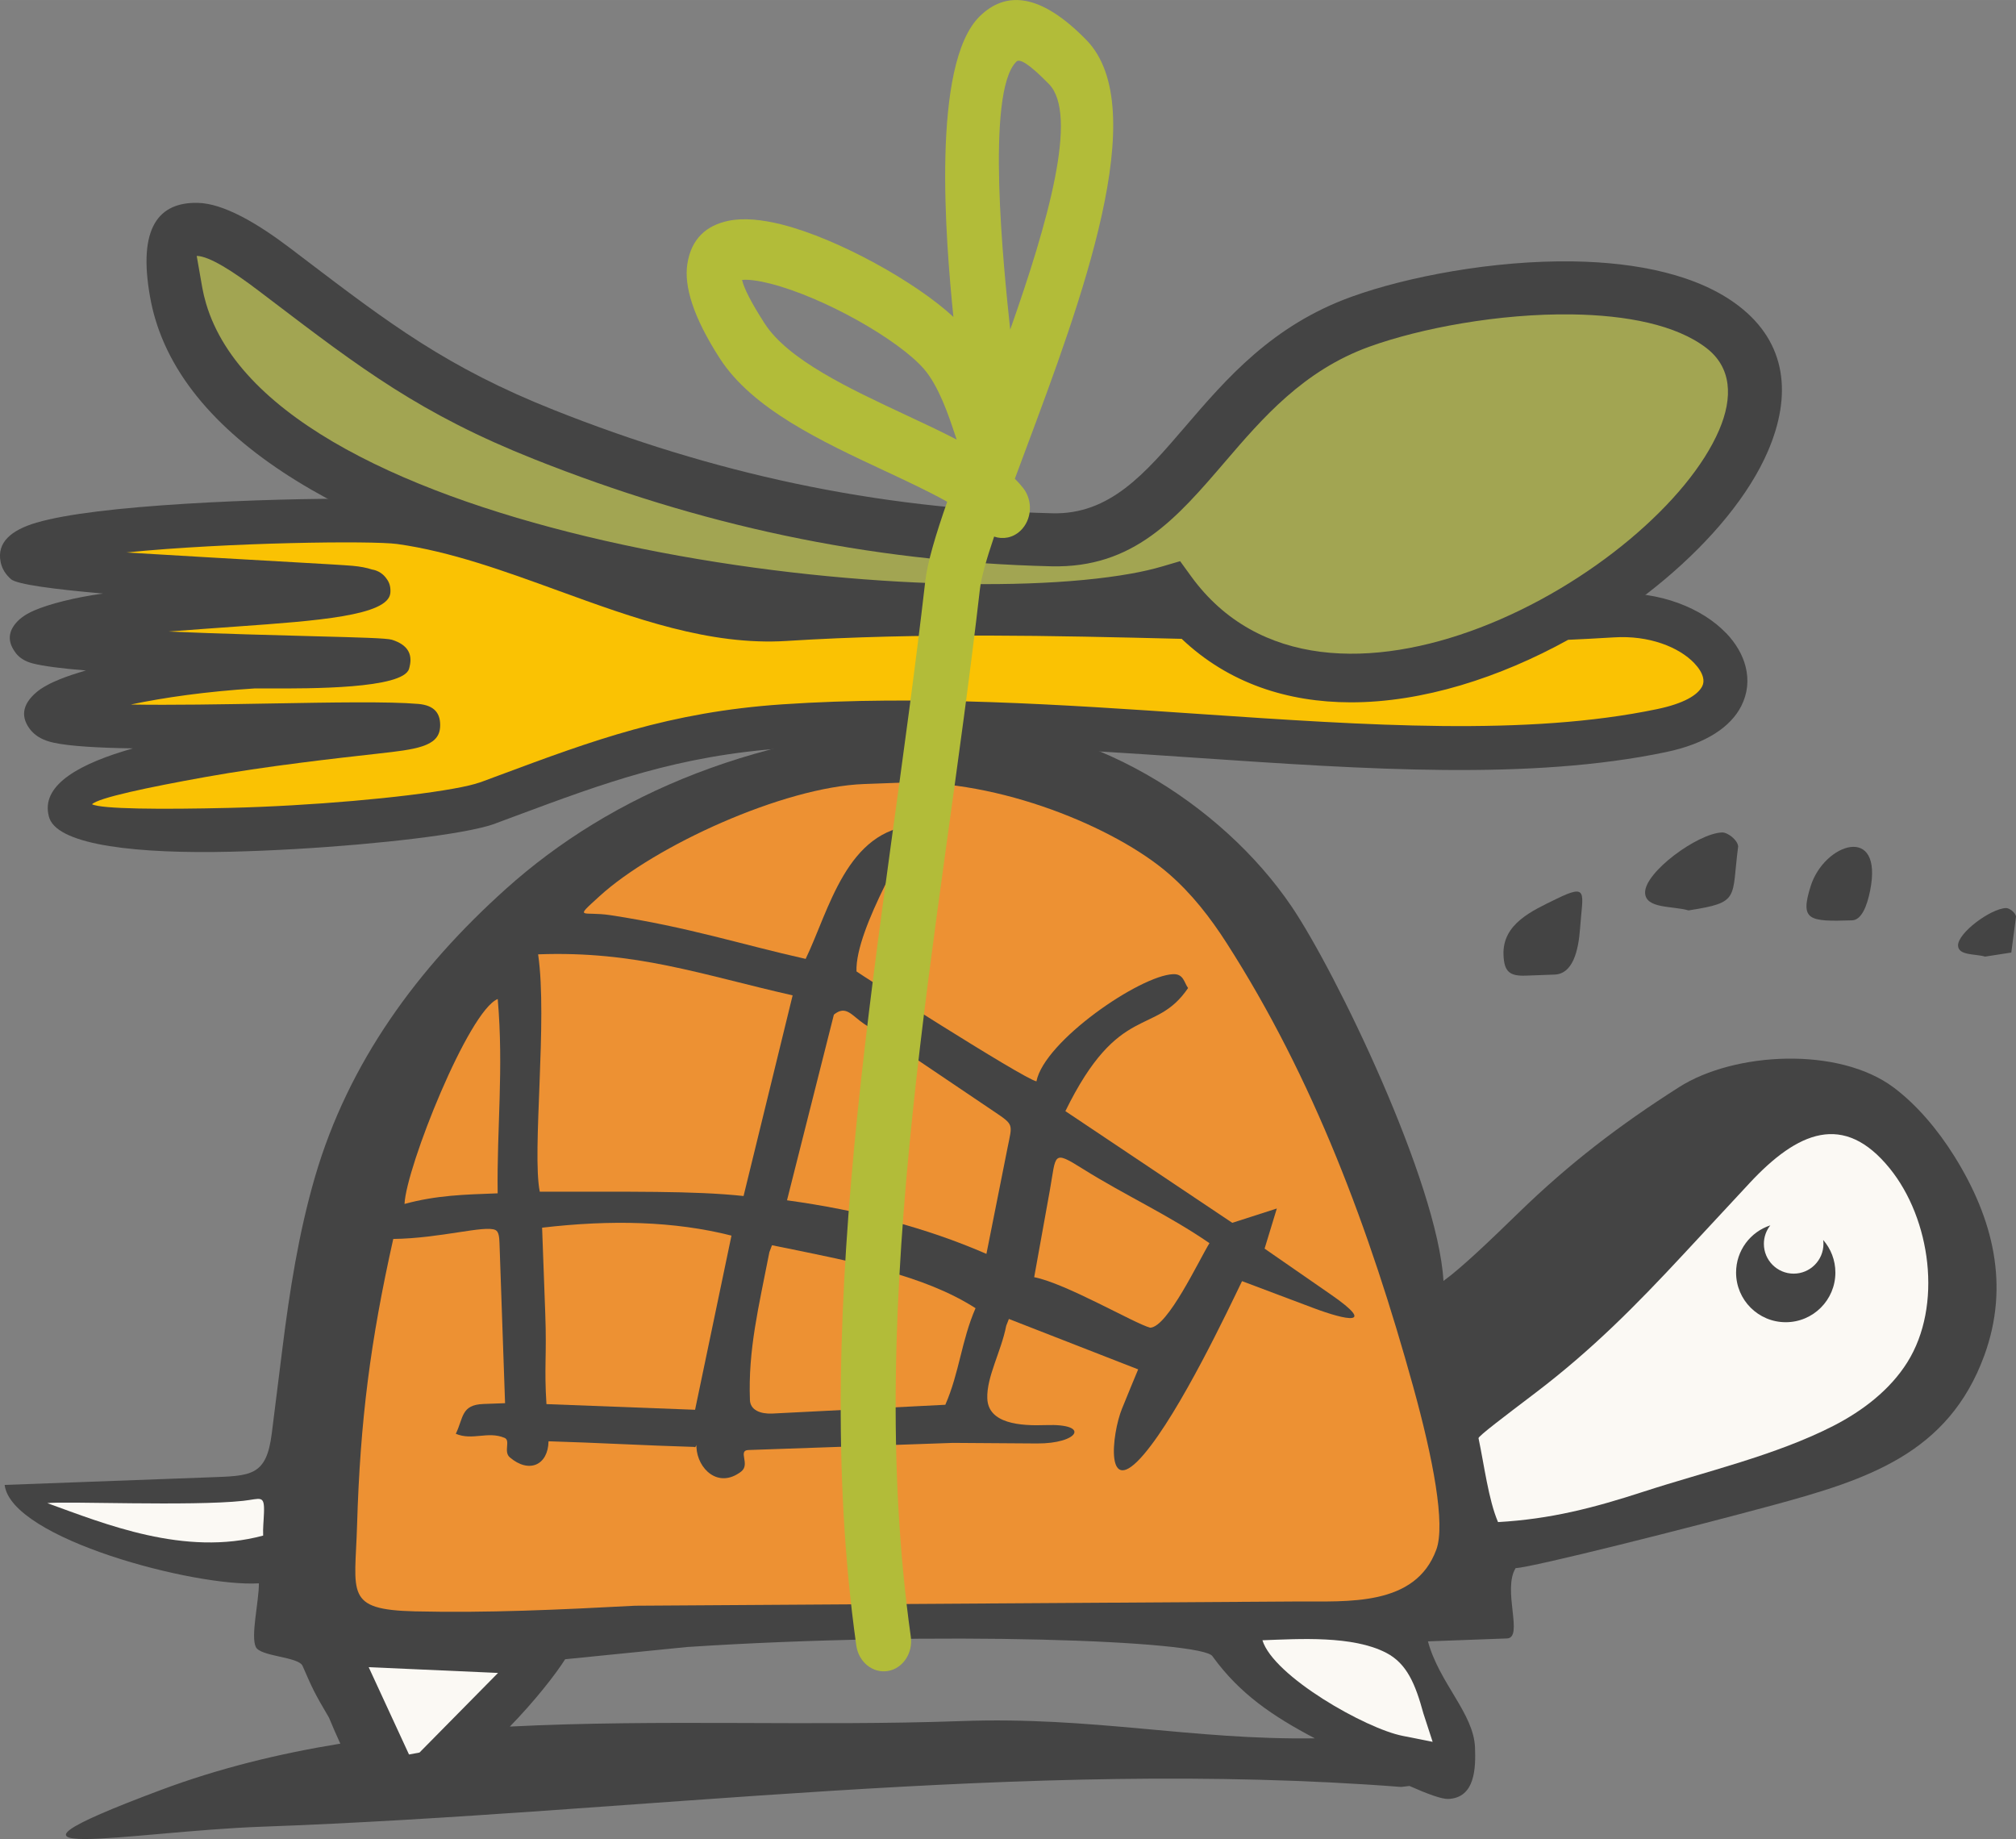 <?xml version="1.0" encoding="UTF-8"?>
<!DOCTYPE svg PUBLIC "-//W3C//DTD SVG 1.1//EN" "http://www.w3.org/Graphics/SVG/1.1/DTD/svg11.dtd">
<!-- Creator: CorelDRAW 2019 (64-Bit) -->
<svg xmlns="http://www.w3.org/2000/svg" xml:space="preserve" width="48.886mm" height="44.585mm" version="1.1" style="shape-rendering:geometricPrecision; text-rendering:geometricPrecision; image-rendering:optimizeQuality; fill-rule:evenodd; clip-rule:evenodd"
viewBox="0 0 1502.15 1369.97"
 xmlns:xlink="http://www.w3.org/1999/xlink"
 xmlns:xodm="http://www.corel.com/coreldraw/odm/2003">
 <rect x="0" y="0" width="1502.15" height="1369.97" fill="#808080" stroke="none"/>
 <defs>
  <style type="text/css">
   <![CDATA[
    .fil1 {fill:#444444}
    .fil3 {fill:#FBF9F4}
    .fil4 {fill:#ED9133}
    .fil0 {fill:#444444;fill-rule:nonzero}
    .fil6 {fill:#B2BC39;fill-rule:nonzero}
    .fil5 {fill:#A2A552;fill-rule:nonzero}
    .fil2 {fill:#FAC203;fill-rule:nonzero}
   ]]>
  </style>
 </defs>
 <g id="Livello_x0020_1">
  <path class="fil0" d="M1200.5 442.16c36.38,-2.29 68.2,11.23 85.6,29.43l0.03 0.03 0.03 -0.03c7.23,7.55 12.24,16.07 14.49,24.92 2.51,9.88 1.63,19.99 -3.27,29.57 -7.67,14.99 -25.42,27.78 -56.03,34.18 -101.32,21.18 -222.53,12.93 -350.42,4.22 -100.38,-6.84 -204.96,-13.95 -305.9,-7.12 -79.75,5.39 -134.85,25.91 -201.53,50.73l-14.34 5.33 -0.02 0.01 0.02 0.06c-5.56,2.06 -14.36,4.15 -25.54,6.15 -38.75,6.97 -109.64,13.35 -171.85,14.84 -67.84,1.63 -127.37,-4.51 -134.89,-24.79 -0.35,-0.94 -0.61,-1.89 -0.77,-2.84l-0.17 -0.85c-3.91,-21.78 23.51,-37.3 63.15,-48.5 -25.62,-0.4 -46.88,-1.58 -59.05,-4.22 -7.59,-1.64 -13.1,-4.67 -16.6,-8.78l-0.03 -0.03 -0.04 0.03c-8.47,-10.01 -6.87,-19.76 3.76,-28.81 3.95,-3.36 9.92,-6.68 17.56,-9.74 5.33,-2.14 11.83,-4.32 19.36,-6.48 -17.81,-1.47 -31.97,-3.22 -39.87,-5.32 -5.49,-1.46 -9.53,-4.03 -12.24,-7.45 -0.37,-0.46 -0.71,-0.94 -1.02,-1.43 -6.03,-8.6 -4.36,-16.63 3.71,-23.96 0.53,-0.49 1.09,-0.92 1.67,-1.33 2.44,-1.87 5.52,-3.61 9.11,-5.18 10.95,-4.79 30.79,-9.88 51.37,-12.64 -36.03,-3.16 -64.13,-6.78 -68.6,-10.71 -4.05,-3.56 -6.54,-7.68 -7.58,-12.2 -0.08,-0.36 -0.15,-0.72 -0.21,-1.07 -2.6,-13.9 7.53,-23.17 26.72,-28.82 11.42,-3.35 27.34,-6.13 45.81,-8.4 77.29,-9.48 206.07,-11.06 227.53,-8.07 43.01,5.99 84.91,21.24 126.48,36.37 53.55,19.49 106.57,38.78 157.19,35.59 49.91,-3.15 100.54,-4.13 151.53,-4.01 50.82,0.12 101.43,1.35 152.07,2.6 4.45,0.1 8.44,1.98 11.32,4.94l0.01 -0.01c29.08,29.78 66.75,42.11 107.06,42.21 49.31,0.13 102.6,-17.66 149.82,-44.3 2.32,-1.3 4.82,-1.98 7.3,-2.08l0 -0.03c5.8,-0.25 12.01,-0.55 18.66,-0.9 5.56,-0.29 11.74,-0.65 18.59,-1.08z"/>
  <path class="fil0" d="M863.87 463.35c-4.51,1.03 -9.3,1.99 -14.33,2.89 -88.95,15.96 -256.19,9.61 -407.8,-24.92 -155.39,-35.38 -295.91,-101.04 -326.2,-204.2 -1.46,-5.01 -2.71,-10.28 -3.7,-15.79 -9.33,-52.02 6.58,-70.75 35.35,-70.22 19.4,0.35 44.59,15.2 69.31,33.97l8.9 6.77c64.89,49.35 107.77,81.97 187.5,113.63 58.71,23.32 118.2,41.73 179.72,54.73 61.53,12.99 125,20.56 191.67,22.15 42.59,1.02 68.82,-29.54 98.49,-64.13 30.93,-36.06 65.08,-75.87 124.4,-97.22 41.6,-14.99 105.68,-27.17 164.84,-26.29 47.96,0.71 93.5,10.05 123.64,33.26 35.75,27.54 39.53,66.6 21.64,108.14 -13.86,32.2 -41.68,66.01 -77.4,95.92 -35.02,29.34 -78.01,55.32 -123.02,72.54 -90.57,34.67 -189.66,34.54 -253.01,-41.23z"/>
  <path class="fil1" d="M1044.12 1331.18c-280.39,-21.68 -569.72,19.56 -848.7,29.6 -99.83,3.59 -228.75,30.01 -75.8,-27.25 43.16,-16.16 88,-27.15 133.96,-34.61 -2.73,-5.91 -5.55,-12.42 -8.48,-19.42 -11.62,-19.71 -12.29,-21.75 -19.65,-38.51 -3.03,-6.93 -31.36,-6.85 -34.84,-14.08 -3.94,-8.19 2.37,-33.95 2.3,-47.42 -46.97,2.95 -184.59,-33.08 -189.44,-73.31 50.76,-1.88 101.51,-3.76 152.26,-5.64 31.1,-1.14 42.76,-0.61 46.77,-32.69 2.65,-21.18 5.31,-42.37 7.96,-63.56 5.31,-42.4 12.1,-85.95 24.27,-127.64 24.94,-85.46 76.55,-155.56 142.35,-214.58 78.27,-70.22 188.58,-118.05 334.72,-123.42 97.16,-3.57 198.32,59.52 250.58,136.63 32.95,48.61 108.84,205.54 113.18,278.94 13.74,-9.95 35.32,-30.72 56.08,-50.88 37.73,-36.66 74.84,-65.07 119.47,-93.49 41.23,-26.26 119.06,-30.42 160.03,0.37 16.8,12.63 32.4,30.79 45.14,51.2 28.99,46.47 41.29,96.34 22.22,148.43 -26.76,73.11 -87.22,92.41 -157.91,111.55 -59.5,16.11 -178.72,46.3 -191.27,46.76 -10.04,16.24 6.21,51.93 -6.43,52.39 -19.64,0.73 -39.27,1.44 -58.91,2.17 8.51,31.26 34.14,53.71 35.08,79.13 0.54,14.7 0.36,37.52 -20.03,38.27 -4.84,0.18 -15.81,-3.9 -28.8,-9.67 -1.96,0.25 -3.98,0.48 -6.12,0.71zm-664.24 -44.98c110.97,-5.66 225.4,-0.11 336.4,-4.1 98.21,-3.53 171.87,14.2 263.37,12.85 -31.08,-16.4 -55.76,-32.9 -76.09,-60.96 -5.73,-11.95 -205.16,-19.25 -391.65,-7.06 -30.27,3.04 -60.54,6.08 -90.81,9.11 -6.91,10.99 -22.71,31.21 -41.21,50.17z"/>
  <path class="fil2" d="M1262.52 494.08c-11.55,-12.05 -33.7,-20.94 -59.98,-19.28 -5.66,0.35 -12.01,0.72 -18.96,1.08 -4.74,0.25 -9.8,0.49 -15.11,0.73 -50.88,28.1 -108.38,46.73 -162.34,46.58 -46.59,-0.12 -90.53,-14.01 -125.64,-47.3 -48.52,-1.2 -96.96,-2.33 -144.82,-2.44 -49.81,-0.12 -99.64,0.86 -149.49,4.01 -57.35,3.61 -113.57,-16.84 -170.37,-37.51 -39.93,-14.53 -80.17,-29.18 -119.82,-34.7 -18.75,-2.6 -126.49,-1.26 -202.04,6.31 39.72,2.43 89.67,5.26 124.77,7.25 21.83,1.24 38.01,2.15 43.99,2.68 5.74,0.52 10.54,1.44 14.45,2.74 4.63,0.73 8.55,3.38 11,7.06 2.2,2.93 3.06,6.45 2.69,10.52l-0.01 0c-1.65,16.88 -55.05,20.68 -113.39,24.84 -17.42,1.24 -35.35,2.52 -51.89,3.81 38.02,1.65 79.86,2.75 111.41,3.58 29.99,0.78 51.22,1.34 55.03,2.53 11.54,3.62 15.59,10.48 13.18,20.1 -0.11,0.55 -0.25,1.1 -0.42,1.64 -4.66,14.85 -73.82,14.64 -104.13,14.54 -6.18,-0.02 -10.36,-0.03 -11.14,0.01 -35.83,2.26 -67.42,6.76 -92.05,11.97 30.27,0.52 68.28,-0.15 104.25,-0.78 45.75,-0.8 88.3,-1.55 109.7,0.31l0.49 0.04c11.6,1.06 16.77,6.8 16.03,17.63l-0.03 -0.01 -0.03 0.39c-1.3,13.88 -18.64,15.9 -45.74,18.93 -32.2,3.6 -84.09,9.4 -129.24,17.52 -42.48,7.63 -79.64,15.45 -84.3,20.26 7.05,3.59 51.09,3.94 102.45,2.7 60.73,-1.46 129.54,-7.61 166.86,-14.33 8.88,-1.59 15.74,-3.2 19.91,-4.75l0.02 0.06 14.32 -5.32c69.25,-25.78 126.48,-47.08 210.75,-52.79 103.13,-6.97 208.81,0.22 310.25,7.13 125.65,8.55 244.74,16.67 341.59,-3.58 19.79,-4.13 30.21,-10.36 33.62,-17.02 1.04,-2.02 1.18,-4.31 0.59,-6.66 -0.86,-3.38 -3.09,-6.97 -6.43,-10.46l0.03 -0.03z"/>
  <path class="fil3" d="M181.21 1118.03c-38.41,4.19 -134.81,0.09 -145.94,1.73 42.45,15.31 102.31,40.01 160.81,24.16 -0.22,-6.14 0.34,-9.71 0.61,-16.88 0.51,-13.88 -2.38,-10.43 -15.49,-9.01z"/>
  <path class="fil4" d="M590.59 741.49c-69.09,-15.72 -116.79,-33.24 -189.63,-30.57 7.17,48.77 -4.69,147.16 1.23,176.8 66.17,0.17 114.54,-0.78 151.85,3.24 12.46,-50.95 24.09,-98.51 36.56,-149.46z"/>
  <path class="fil4" d="M370.87 744.2c-21.72,8.78 -68.2,125.36 -69.46,152.67 23.93,-6.5 44.48,-6.99 69.41,-7.91 -0.69,-48.18 4.57,-92.69 0.05,-144.76z"/>
  <path class="fil4" d="M740.36 827.8c-32.21,-21.72 -64.41,-43.44 -96.62,-65.15 -9.1,-6.14 -13.38,-14.19 -22.4,-6.81 -11.64,46.11 -23.29,92.21 -34.93,138.31 53.76,7.39 103.56,20.31 148.59,39.92 5.22,-26.24 10.44,-52.48 15.67,-78.72 3.65,-18.35 5.17,-17.11 -10.32,-27.56z"/>
  <path class="fil4" d="M545.03 920.46c-42.58,-10.83 -89.92,-11.9 -141.1,-5.91 0.78,21.42 1.57,42.84 2.36,64.25 1.17,31.85 -0.9,39.28 0.88,67.18 32.77,1.19 77.98,3.03 110.74,4.22 9.04,-43.24 18.08,-86.5 27.12,-129.74z"/>
  <path class="fil4" d="M901.18 926.08c-30.37,-20.94 -63.25,-35.85 -94.24,-55.28 -23.01,-14.42 -19.83,-11.09 -24.73,16.14 -3.86,21.42 -7.59,42.11 -11.62,64.49 23.76,4.63 75.05,34.69 86.46,37.63 13.04,-0.48 36.42,-50.49 44.14,-62.98z"/>
  <path class="fil4" d="M726.88 974.52c-38.34,-24.58 -90.63,-34.53 -151.67,-46.89 -0.65,1.73 -1.31,3.48 -1.95,5.21 -8.03,41.23 -15.87,72.43 -14.48,110.07 0.27,7.5 7.69,10.44 16.45,10.12 39.99,-1.97 89.16,-4.59 129.15,-6.56 10.55,-24.2 11.95,-47.74 22.51,-71.95z"/>
  <path class="fil3" d="M1303.46 881.52c-5.37,5.79 -10.75,11.57 -16.12,17.35 -10.88,11.71 -21.76,23.42 -32.64,35.12 -36,38.74 -68.5,71.59 -110.69,103.66 -22.49,17.09 -42.66,32.29 -42.35,33.74 4.19,19.6 7.39,45.82 14.54,62.48 39.17,-2.26 70.79,-10.42 108.72,-22.75 45.49,-14.78 98.24,-26.95 141.08,-48.9 22.04,-11.28 42.31,-26.91 55.14,-47.34 26.57,-42.33 17.39,-106.85 -13.01,-144.41 -34.24,-42.31 -68.63,-27.72 -104.67,11.03z"/>
  <path class="fil4" d="M1070.24 1154.35c6.86,-18.79 -2.33,-67.49 -17.29,-121.51 -32.27,-116.57 -74.17,-229.41 -139.07,-330.48 -12.08,-18.81 -25.71,-36.4 -42.78,-51.27 -39.89,-34.77 -127.07,-70.72 -200.55,-68.02 -8.93,0.32 -17.85,0.65 -26.77,0.98 -60.27,2.22 -156.14,46.24 -196.97,83.48 -19.73,18 -12.91,11.03 8.14,14.23 58.27,8.89 96.9,21.7 145.36,32.56 17.49,-36.2 30.42,-96.47 82.13,-99.52 -4.93,10.22 -14.23,26.86 -23.02,44.73 -11.31,22.98 -21.82,48.02 -21.23,64.12 0.02,0.4 123.58,79.52 134.08,81.9 5.84,-30 77.26,-78.94 101.9,-79.85 7.83,-0.29 8.1,6.31 11.1,10.32 -24.64,36.37 -51.38,9.94 -91.43,91.71 39.05,25.99 85.3,57.21 124.35,83.2 11.06,-3.56 22.13,-7.11 33.2,-10.67 -3.04,9.96 -6.08,19.93 -9.12,29.89 16.46,11.4 32.93,22.8 49.39,34.2 34.5,23.88 11.62,19.32 -13.1,10.01 -17.7,-6.66 -35.4,-13.32 -53.1,-19.99 -10.1,20.91 -46.13,97.23 -73.04,128.91 -29.5,34.73 -24.03,-15.05 -16.45,-33.77 4.92,-12.16 10.55,-25.74 12.1,-29.4 -32.11,-12.52 -64.22,-25.05 -96.33,-37.57 -0.66,1.7 -1.33,3.4 -1.99,5.1 -3.73,19.16 -14.69,38.05 -14.09,54.13 0.69,18.8 24.54,20.54 43.63,19.84 33.77,-1.23 24.24,13.89 -6.66,13.69 -20.85,-0.14 -41.71,-0.28 -62.56,-0.43 -48.19,1.77 -104.23,3.54 -152.42,5.31 -8.16,0.29 1.61,10.67 -5.4,16.05 -17.04,13.09 -32.56,-2.06 -33.31,-18.12 -0.19,-4.12 0.12,0.95 -1.87,-0.25 -33.96,-0.96 -74.38,-3.22 -108.34,-4.19 -0.34,17.86 -14.59,24.19 -28.85,11.97 -4.92,-4.22 0.78,-12.54 -3.91,-14.51 -12.53,-5.26 -23.8,2.23 -36.33,-3.04 5.82,-12.04 3.89,-21.6 20.63,-22.21 5.35,-0.2 10.71,-0.39 16.07,-0.59 -1.45,-39.26 -2.69,-79.69 -4.14,-118.95 -0.16,-4.59 -0.46,-8.76 -3,-10.04 -7.67,-3.86 -41.34,6.25 -76.17,6.64 -17,75.9 -24.65,135.08 -26.96,213.19 -1.51,51.08 -9.51,62.99 43.17,64.24 53.82,1.27 106.91,-1.19 164.01,-4.2 164.45,-1.06 328.91,-2.12 493.36,-3.16 37.4,-0.24 88.04,3.99 103.63,-38.66z"/>
  <path class="fil3" d="M940.65 1221.89c8.24,26.86 77.09,65.9 104.49,71.23 7.45,1.48 14.9,2.97 22.34,4.45 -2.29,-7.03 -4.58,-14.06 -6.87,-21.1 -5.96,-21.87 -12.27,-37.22 -27.79,-45.25 -25.06,-12.94 -64.63,-10.33 -92.17,-9.32zm-569.56 24.35c-32.13,-1.43 -64.25,-2.86 -96.38,-4.29 10.01,21.68 20.03,43.37 30.04,65.05 2.61,-0.49 5.22,-0.97 7.82,-1.45 19.51,-19.77 39.01,-39.53 58.51,-59.3z"/>
  <path class="fil1" d="M1358.51 923.73c5.64,6.5 9.06,14.97 9.06,24.25 0,20.43 -16.57,36.99 -36.99,36.99 -20.43,0 -37,-16.56 -37,-36.99 0,-16.42 10.7,-30.34 25.51,-35.17 -3.01,3.78 -4.8,8.57 -4.8,13.78 0,12.26 9.94,22.2 22.2,22.2 12.25,0 22.19,-9.94 22.19,-22.2 0,-0.96 -0.07,-1.92 -0.19,-2.86z"/>
  <path class="fil1" d="M1225.78 665.14c-0.56,-15.17 39,-44.33 57.32,-45.01 4.23,-0.16 11.72,5.67 12.02,10.43 -5.11,38.94 1.88,41.62 -36.96,47.64 -11.77,-3.46 -31.94,-1.08 -32.38,-13.07z"/>
  <path class="fil1" d="M1120.28 711.31c-0.85,-23.16 21.26,-32.81 39.35,-41.65 24.33,-11.91 19.55,-4.32 17.73,21.6 -1.26,17.79 -5.69,34.25 -19.01,34.74 -7.13,0.26 -14.27,0.52 -21.42,0.79 -12.33,0.46 -16.2,-3.14 -16.65,-15.48z"/>
  <path class="fil1" d="M1458.97 704.46c-0.34,-9.44 24.28,-27.6 35.69,-28.02 2.63,-0.09 7.29,3.54 7.49,6.5l-3.5 26.65 -19.52 3.02c-7.32,-2.17 -19.89,-0.67 -20.16,-8.15z"/>
  <path class="fil1" d="M1349.14 660.17c10.1,-32.15 54.33,-46.78 44.32,3.28 -2.36,11.78 -6.49,21.94 -13.48,22.15 -32.32,1.02 -38.87,0.14 -30.84,-25.44z"/>
  <path class="fil5" d="M842.57 427.35c8.56,-1.53 16.39,-3.33 23.35,-5.37l13.41 -3.94 8.2 11.3c49.77,68.59 135.89,68.59 215.25,38.21 40.88,-15.64 79.91,-39.23 111.72,-65.88 31.11,-26.06 54.99,-54.71 66.4,-81.2 10.55,-24.51 9.33,-46.77 -9.41,-61.2 -22.6,-17.4 -59.75,-24.46 -99.93,-25.06 -54.42,-0.81 -113.09,10.31 -151.04,23.97 -49.34,17.77 -79.95,53.44 -107.67,85.76 -36.15,42.15 -68.1,79.39 -129.48,77.92 -69.33,-1.66 -135.15,-9.48 -198.8,-22.93 -63.65,-13.44 -125.29,-32.54 -186.22,-56.73 -84.69,-33.62 -129.3,-67.55 -196.8,-118.89l-8.91 -6.77c-18.95,-14.39 -36.65,-25.75 -46.07,-25.92 -0.04,0 1.06,6.38 4.16,23.73 0.67,3.76 1.61,7.64 2.77,11.61 25.45,86.67 153.92,144.22 296.91,176.78 146.8,33.43 307.46,39.79 392.16,24.6z"/>
  <path class="fil6" d="M678.64 1219.19c1.73,12.33 -5.96,23.8 -17.17,25.62 -11.21,1.81 -21.71,-6.7 -23.44,-19.04 -36.41,-259.46 21.79,-533.94 51.39,-792.73 1.62,-14.16 7.77,-34.67 16.35,-59.27 -13.24,-7.45 -29.76,-15.18 -47.01,-23.24 -46.71,-21.82 -98.15,-45.87 -122.47,-83.61 -19.93,-30.94 -26.64,-53.8 -24.16,-70.16 2.86,-18.85 14.13,-28.98 31.03,-32.37 10.9,-2.18 24.52,-0.9 39.39,2.85 41.96,10.58 100.09,43.01 127.85,68.84 -5.77,-56.72 -16.7,-188.56 19.71,-224.05 19.33,-18.85 45.08,-17.4 79.41,17.8 49.69,50.96 -4.16,195.09 -45.09,304.66 -2.83,7.58 -5.6,14.98 -8.25,22.14 2.29,2.27 4.38,4.6 6.25,6.99 7.4,9.49 6.44,23.73 -2.15,31.8 -5.58,5.24 -13,6.58 -19.54,4.29 -5.7,16.88 -9.6,30.46 -10.59,39.12 -29.11,254.52 -87.28,525.43 -51.51,780.37zm74.08 -973.64c28.2,-79.96 51.01,-160.22 28.88,-182.92 -14.56,-14.93 -21.78,-19.17 -24.22,-16.78 -23.35,22.77 -9.26,156.1 -4.88,197.6l0.22 2.1zm-39.89 81.91c-0.57,-1.65 -1.16,-3.38 -1.76,-5.2 -4.09,-12.29 -11.51,-34.54 -22.56,-47.34 -18.8,-21.77 -74.79,-53.63 -114.84,-63.72 -8.39,-2.12 -15.57,-3.14 -20.75,-2.69 1.42,6.19 6.64,16.64 16.84,32.47 17.5,27.15 63.29,48.56 104.86,67.99 13.34,6.23 26.3,12.29 38.21,18.49z"/>
 </g>
</svg>
